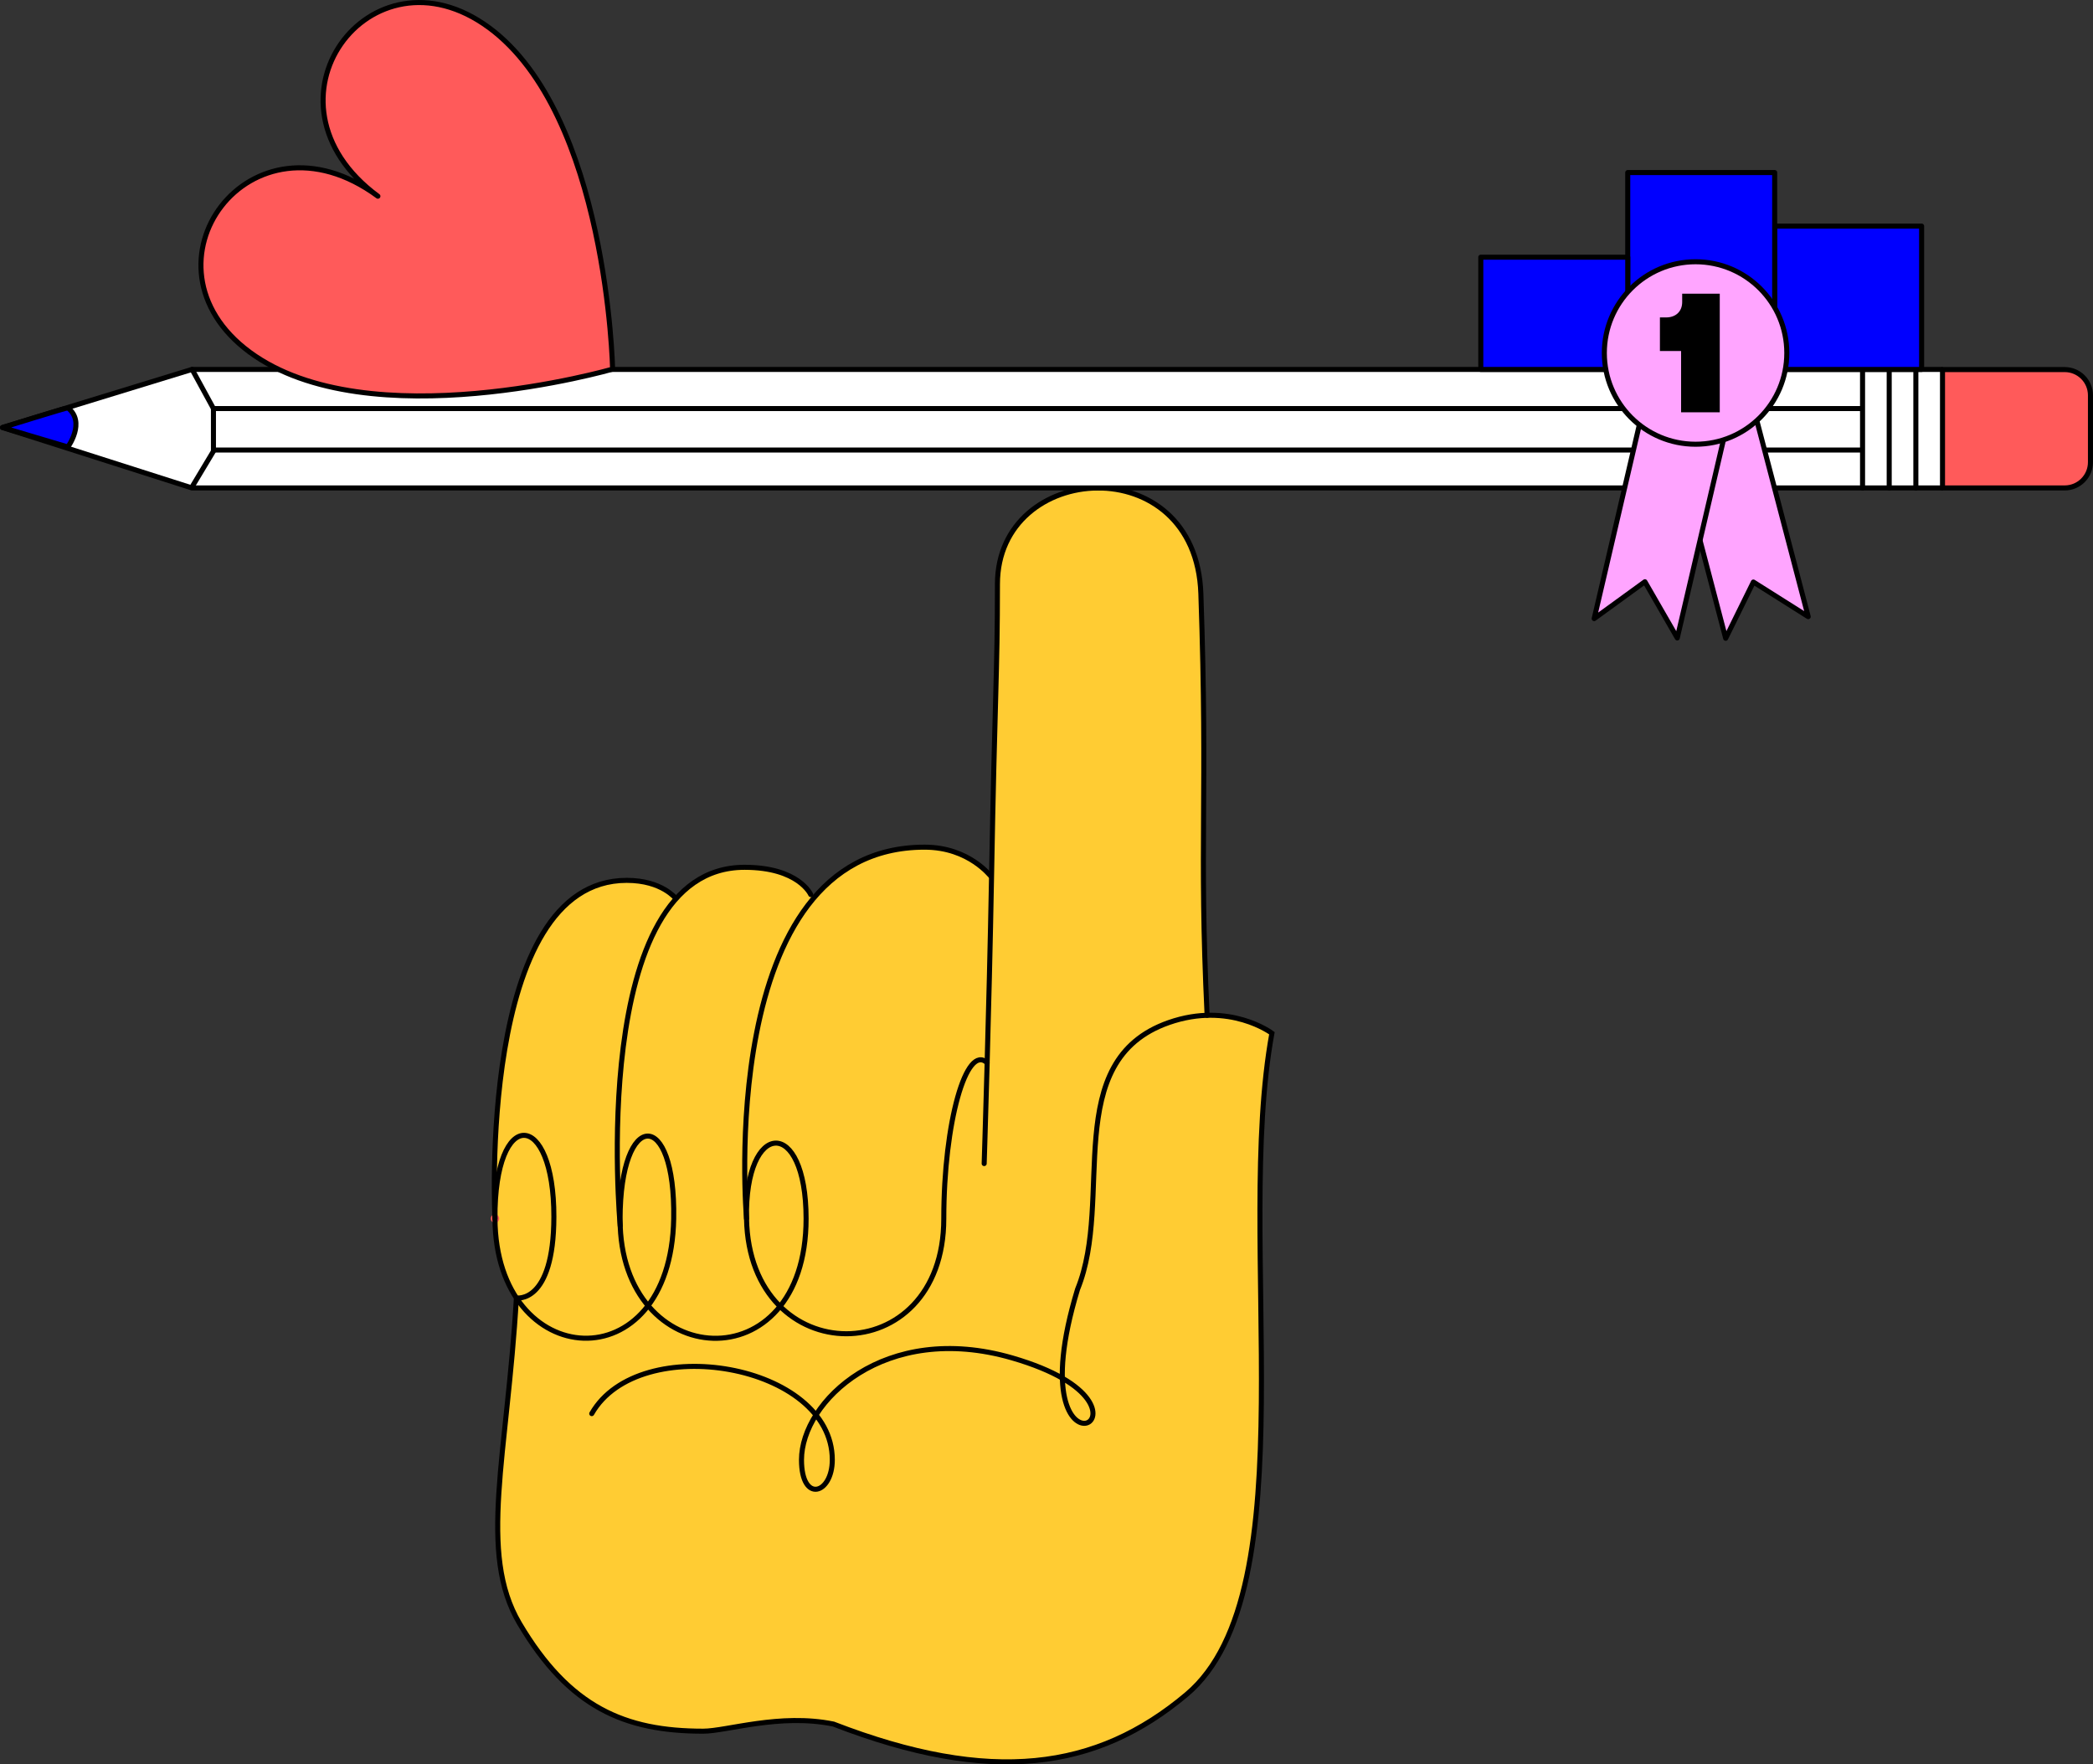 <?xml version="1.0" encoding="UTF-8"?>
<svg id="Bock_Statt_Burnout" data-name="Bock Statt Burnout" xmlns="http://www.w3.org/2000/svg" viewBox="0 0 1244.75 1049.31">
  <rect x="0" y="0" width="1244.75" height="1049.31" fill="#333333" stroke="none"/>
  <path d="M705.7,1007.71c-53.56,45.1-116.46,53.84-210.01,17.62-31.93-6.54-63.52,4.23-77.52,4.23-46.51,0-79.64-14.09-109.23-64.13-24.83-41.97-7.24-100.06-1.82-193.53-7.7-11.64-12.64-27.42-12.76-47.13v-.08c-.23-4.74-9.56-201.12,78.35-201.12,17.39,0,26.74,8,29.55,10.68,10.32-11.45,23.56-18.44,40.52-18.44,24.86,0,37.31,12.08,41.72,17.63,15.49-17.96,36.63-29.61,65.38-29.61,19.8,0,33.83,11.59,39.8,17.44,1.95-107.78,3.51-120.36,3.51-173.89,0-73.29,118.02-81.01,120.98,5.64,4.21,123.02-1.16,147.99,3.71,250.81,23.51-.69,38.55,10.65,38.55,10.65-22.55,123.33,22.69,331.41-50.74,393.24Z" fill="#fc3"/>
  <path d="M294.37,724.76s0-.03,0-.08" fill="none" stroke="#ff5a5a" stroke-linecap="round" stroke-miterlimit="10" stroke-width="5"/>
  <path d="M587.07,632.09c-12.28-11.8-25.78,35.24-25.78,92.67,0,91.26-115.49,91.25-117.32,0-1.18-58.85,35.43-60.96,35.43,0,0,98.31-110.63,91.26-110.63.35,0-65.54,33.07-66.25,31.89-.35-1.76,98.3-105.77,91.26-106.3,0-.39-67.3,35.16-64.48,35.04-1.06-.1,52.02-22.29,48.19-22.29,48.19" fill="none" stroke="#000" stroke-linecap="round" stroke-miterlimit="10" stroke-width="3"/>
  <path d="M717.89,603.81c-4.87-102.81.49-127.79-3.71-250.8-2.96-86.65-120.98-78.93-120.98-5.64,0,53.56-1.56,66.13-3.51,174.07-1.41,78.13-4.38,170.55-4.38,170.55" fill="none" stroke="#000" stroke-linecap="round" stroke-miterlimit="10" stroke-width="3"/>
  <path d="M589.27,521c-.02.44-12.62-17.18-39.39-17.18-125.2,0-105.91,220.93-105.91,220.93" fill="none" stroke="#000" stroke-linecap="round" stroke-miterlimit="10" stroke-width="3"/>
  <path d="M482.16,532.01s-7.09-16.21-39.37-16.21c-93.7,0-73.94,213.3-73.94,213.3" fill="none" stroke="#000" stroke-linecap="round" stroke-miterlimit="10" stroke-width="3"/>
  <path d="M401.85,534.13c.04.44-7.87-10.57-29.13-10.57-88.98,0-78.35,201.2-78.35,201.2" fill="none" stroke="#000" stroke-linecap="round" stroke-miterlimit="10" stroke-width="3"/>
  <path d="M307.11,771.89c-5.42,93.48-23.01,151.57,1.82,193.54,29.6,50.04,62.72,64.13,109.23,64.13,14,0,45.59-10.77,77.52-4.23,93.55,36.22,156.45,27.48,210.01-17.62,73.43-61.83,28.19-269.91,50.74-393.24,0,0-25.18-18.99-61.31-6.34-65.02,22.75-32.39,104.96-54.26,158.57-38.76,127.56,65.54,71.18-38.9,40.87-75.94-22.03-125.3,26.08-125.3,60.61,0,26.08,18.32,20.44,18.32,0,0-57.08-114.87-76.82-143.06-27.48" fill="none" stroke="#000" stroke-linecap="round" stroke-miterlimit="10" stroke-width="3"/>
  <polyline points="1154.71 219.71 114.14 219.71 1.5 254.24 114.14 290.18 1154.71 290.18" fill="#fff" stroke="#000" stroke-linecap="round" stroke-linejoin="round" stroke-width="3"/>
  <line x1="1106.53" y1="267.63" x2="126.94" y2="267.63" fill="none" stroke="#000" stroke-linecap="round" stroke-linejoin="round" stroke-width="3"/>
  <line x1="1106.53" y1="242.97" x2="126.94" y2="242.97" fill="none" stroke="#000" stroke-linecap="round" stroke-linejoin="round" stroke-width="3"/>
  <line x1="1107.7" y1="220.41" x2="1107.7" y2="290.18" fill="none" stroke="#000" stroke-linecap="round" stroke-linejoin="round" stroke-width="3"/>
  <line x1="1123.55" y1="220.41" x2="1123.55" y2="290.18" fill="none" stroke="#000" stroke-linecap="round" stroke-linejoin="round" stroke-width="3"/>
  <polyline points="114.26 219.71 126.94 242.97 126.94 268.34 114.26 289.48" fill="none" stroke="#000" stroke-linecap="round" stroke-linejoin="round" stroke-width="3"/>
  <line x1="1139.4" y1="220.41" x2="1139.4" y2="290.18" fill="none" stroke="#000" stroke-linecap="round" stroke-linejoin="round" stroke-width="3"/>
  <path d="M1155.25,219.79h72.67c8.46,0,15.32,6.86,15.32,15.32v39.75c0,8.46-6.86,15.32-15.32,15.32h-72.67v-70.4h0Z" fill="#ff5a5a" stroke="#000" stroke-linecap="round" stroke-linejoin="round" stroke-width="3"/>
  <rect x="1055.43" y="134.46" width="87.39" height="85.24" fill="blue" stroke="#000" stroke-linecap="round" stroke-linejoin="round" stroke-width="3"/>
  <rect x="968.05" y="102.62" width="87.39" height="117.08" fill="blue" stroke="#000" stroke-linecap="round" stroke-linejoin="round" stroke-width="3"/>
  <rect x="880.66" y="152.95" width="87.39" height="66.76" fill="blue" stroke="#000" stroke-linecap="round" stroke-linejoin="round" stroke-width="3"/>
  <path d="M290.77,16.4c70.5,51.95,73.56,203.13,73.56,203.13,0,0-145.3,41.87-215.8-10.08-70.5-51.95.2-148.78,76.22-92.76-76.03-56.02-4.49-152.23,66.01-100.28h0Z" fill="#ff5a5a" stroke="#000" stroke-linecap="round" stroke-linejoin="round" stroke-width="3"/>
  <polygon points="1075.39 366.73 1042.77 346.14 1026.3 379.6 989.31 238.48 1038.4 225.61 1075.39 366.73" fill="#ffa5ff" stroke="#000" stroke-linecap="round" stroke-linejoin="round" stroke-width="3"/>
  <polygon points="997.51 379.4 978.26 345.97 948.09 367.88 981.21 225.81 1030.63 237.33 997.51 379.4" fill="#ffa5ff" stroke="#000" stroke-linecap="round" stroke-linejoin="round" stroke-width="3"/>
  <circle cx="1008.39" cy="209.93" r="54.26" fill="#ffa5ff" stroke="#000" stroke-linecap="round" stroke-linejoin="round" stroke-width="3"/>
  <path d="M1.5,254.24s38.5-11.97,38.86-11.69c10.82,8.52,0,23.27,0,23.27L1.5,254.24Z" fill="blue" stroke="#000" stroke-linecap="round" stroke-linejoin="round" stroke-width="3"/>
  <path d="M999.78,208.74h-12.59v-19.96h3.69c5.75,0,9.55-3.58,9.55-9.11v-4.99h22.35v70.53h-23v-36.46Z"/>
</svg>